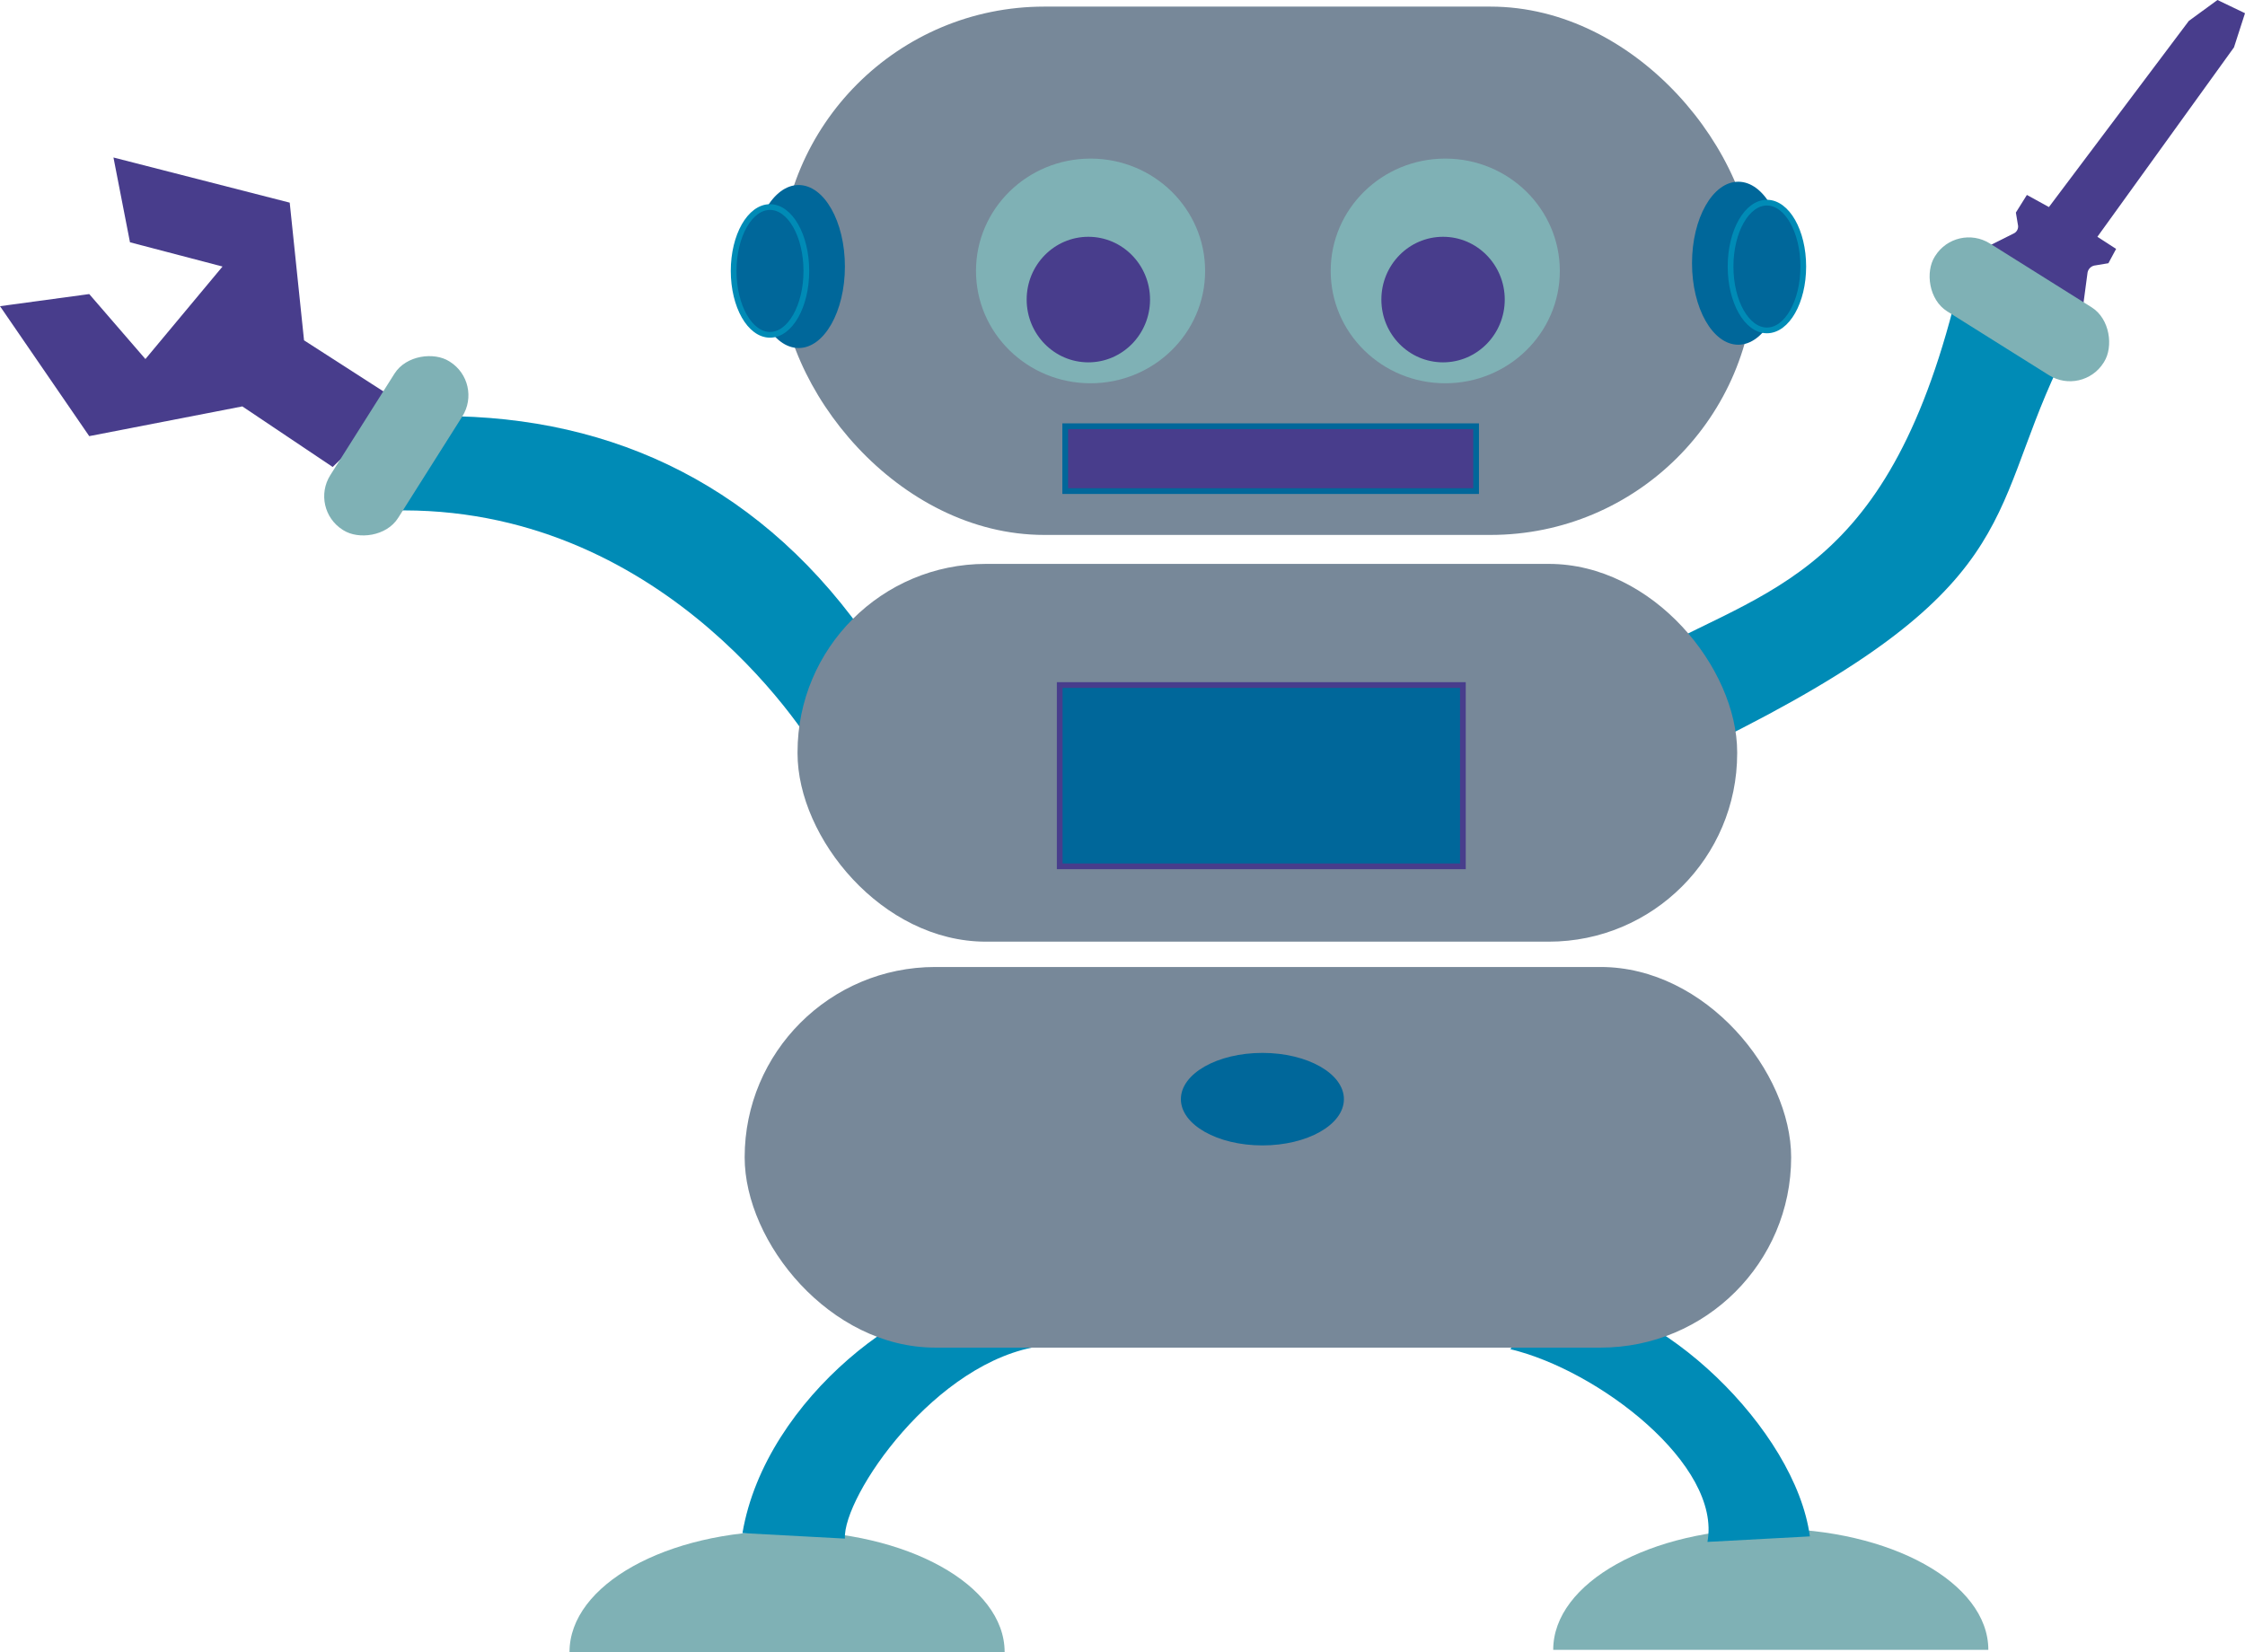 <svg xmlns="http://www.w3.org/2000/svg" width="203.8" height="150" viewBox="0 0 203.8 150"><defs><style>.a{fill:#789;}.b{fill:#7fb1b5;}.c,.g{fill:#483d8c;}.d{fill:#008bb6;}.e,.f,.h{fill:#00679a;}.f{stroke:#008bb6;}.f,.g,.h{stroke-miterlimit:10;stroke-width:0.52px;}.g{stroke:#00679a;}.h{stroke:#483d8c;}</style></defs><title>JasmineDesign_Support_Bot</title><rect class="a" x="70.8" y="0.6" width="88.5" height="47.97" rx="24" ry="24"/><ellipse class="b" cx="99" cy="24.6" rx="10.4" ry="10.2"/><ellipse class="c" cx="98.8" cy="27.2" rx="5.6" ry="5.7"/><ellipse class="b" cx="131.2" cy="24.6" rx="10.4" ry="10.2"/><ellipse class="c" cx="131" cy="27.2" rx="5.6" ry="5.7"/><path class="b" d="M91.2,150H51.7c0-6.1,8.8-11,19.7-11S91.2,143.9,91.2,150Z"/><path class="b" d="M180.5,149.8H141c0-6.1,8.8-11,19.7-11S180.5,143.7,180.5,149.8Z"/><path class="d" d="M164.3,139.5c-1.3-9.7-13.7-21.6-22.9-21.9l-4.3,4.9c8,1.9,19.2,10.5,17.9,17.5Z"/><path class="d" d="M67.4,139.2c2.1-12.4,15.9-22.4,22.9-21.9l4.3,4.9c-9.7,1.3-18.1,13.7-17.9,17.5Z"/><polygon class="c" points="30.2 42.4 22 36.9 8.1 39.6 0 27.8 8.1 26.7 13.2 32.6 20.2 24.2 11.8 22 10.3 14.3 26.3 18.4 27.6 30.9 36.3 36.5 30.2 42.4"/><path class="d" d="M34.4,46.4c24.8-1.3,38.5,19.5,40.2,22.7,0,0,6.8-6.6,5.5-9.1C70.6,45.1,57.1,38.2,41.6,37.8Z"/><path class="d" d="M186.8,33.4c-6.4,13.6-3.3,20.2-31.2,34-3.6-1.8-8-6.9-8-6.9,11.8-7,23.1-7.2,29.7-32.5Z"/><path class="c" d="M203.8,1.2L201.3,0l-2.6,1.9L186,18.8l-2-1.1-1,1.6,0.2,1.2a0.7,0.7,0,0,1-.4.7L180,22.6l9.1,5.2,0.4-3a0.8,0.8,0,0,1,.7-0.7l1.2-.2,0.7-1.3-1.7-1.1L202.8,4.3Z"/><rect class="a" x="67.6" y="87.8" width="95" height="34.56" rx="17.3" ry="17.3"/><rect class="a" x="72.4" y="51.2" width="85.3" height="34.3" rx="17.1" ry="17.1"/><rect class="b" x="26.9" y="36.9" width="18.1" height="7.28" rx="3.6" ry="3.6" transform="translate(-17.5 49.2) rotate(-57.7)"/><rect class="b" x="174.3" y="24.4" width="18.1" height="7.28" rx="3.6" ry="3.6" transform="translate(42.9 -93.1) rotate(32.1)"/><ellipse class="e" cx="114.6" cy="99.8" rx="7.4" ry="4.2"/><ellipse class="e" cx="157.8" cy="23.9" rx="4.2" ry="7.4"/><ellipse class="f" cx="160.4" cy="24.2" rx="3.3" ry="5.8"/><ellipse class="e" cx="72.5" cy="24.2" rx="4.2" ry="7.4"/><ellipse class="f" cx="69.9" cy="24.6" rx="3.3" ry="5.8"/><rect class="g" x="96.7" y="38.7" width="37.3" height="5.89"/><rect class="h" x="96.2" y="62.2" width="36.6" height="16.46"/></svg>